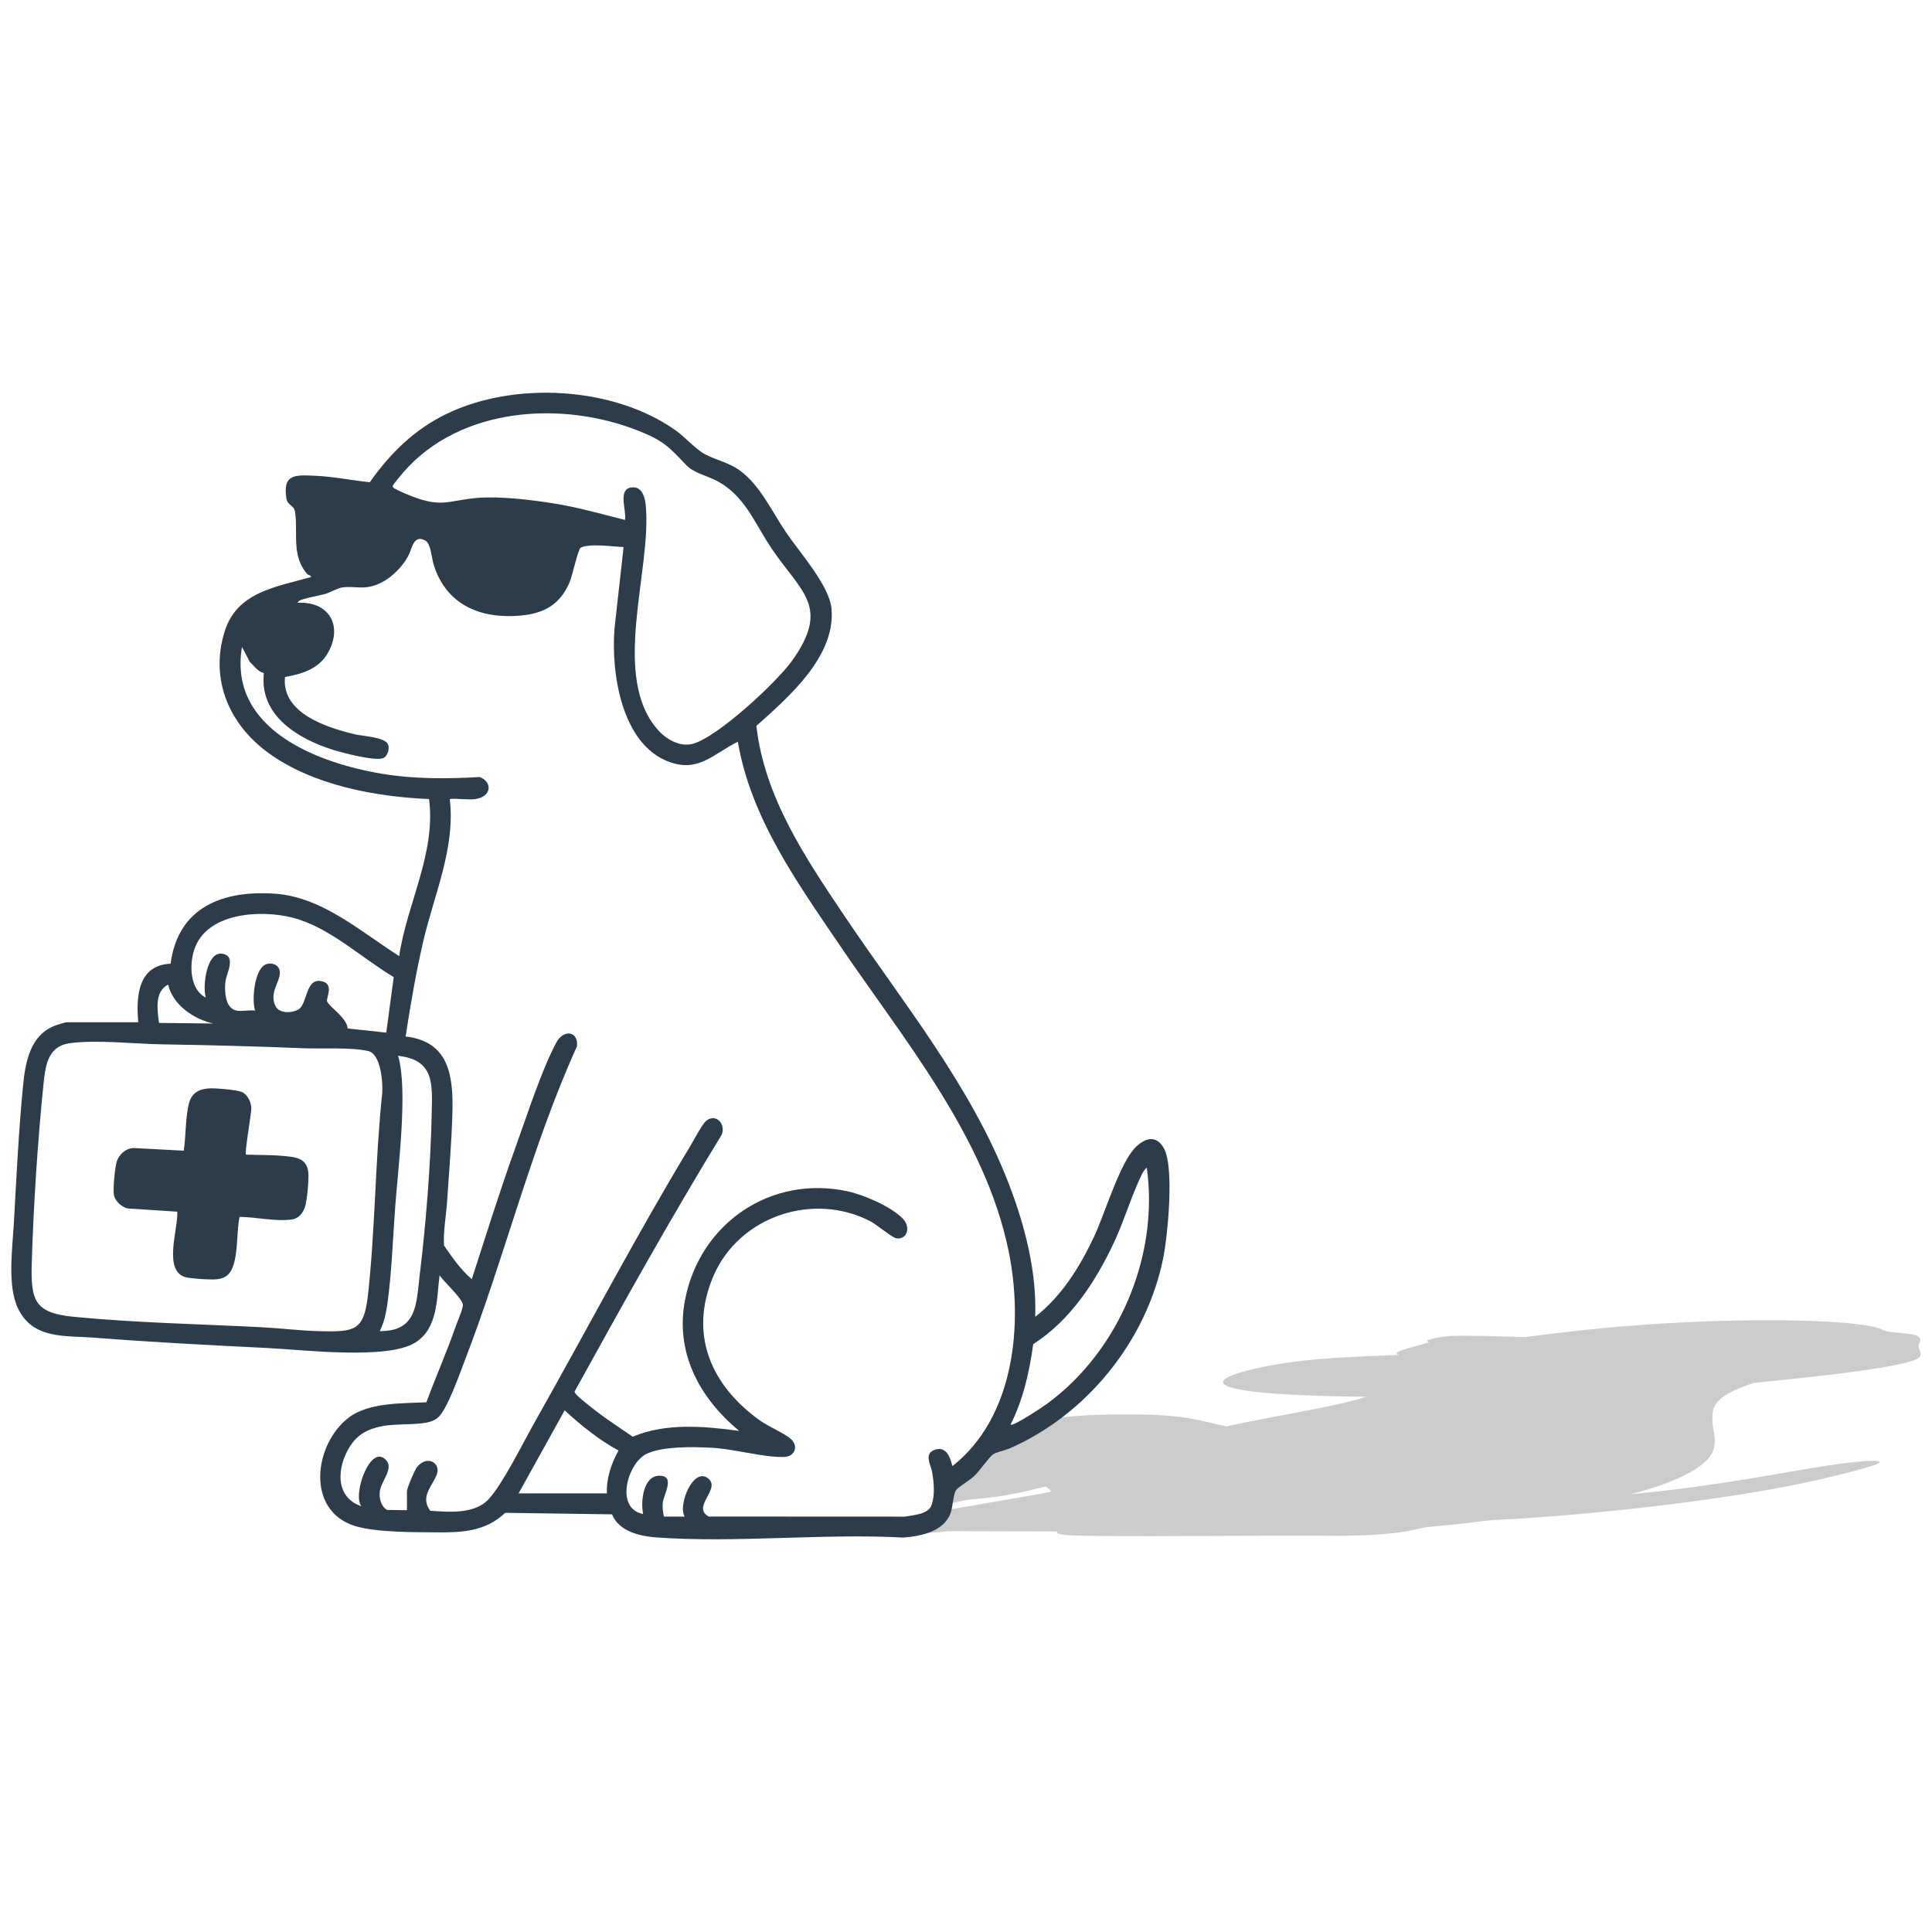 <?xml version="1.0" encoding="UTF-8"?>
<svg id="Calque_1" data-name="Calque 1" xmlns="http://www.w3.org/2000/svg" viewBox="0 0 1000 1000">
  <defs>
    <style>
      .cls-1 {
        opacity: .2;
      }

      .cls-2 {
        fill: #2c3c4b;
      }
    </style>
  </defs>
  <g class="cls-1">
    <path d="M510.34,744.67l-5.93,4.29c19.96,4.53-12.23,13.54-13.34,13.58-17.39.91,10.04,4.45,0,6.83-5.19,27.14-31.72,16.57-49.03,20.93-9.84,2.46-62.47-3.53-64.83-1.32-3.28,3.05,19.32-1.48,33.96-1.28,29.27.44,17.67,1,47.55,1.28,17.97.16,24.6-11.33,45.7-13.04,17.32-1.39,26.92-4.23,37.08-6.55.16.7,3.14,1.95,2.25,2.68-.21.16-.44.23-1.25.39-1.82.4-8.86,1.56-11.63,2.07-13.67,2.44-28.25,4.84-42.06,7.25-14.26,7.21-25.67,5.56-41.81,7.06-28.02,2.59-61.38,3.48-40.84,5,8.84.64,29.04.6,41.17.62,13.59.02,26.63-.09,43.74-1.91l56.31.14c-2.44,1.7,7.02,2.14,15.65,2.25,40.47.55,89.98-.41,131.31,0,9.86-.14,23.47-.57,33.78-2.37,3.28-.57,8.37-1.88,11.2-2.25,2.18-.28,10.86-.98,14.25-1.32,5.18-.54,14.81-1.86,18.27-2.16,2.18-.18,7.98-.39,10.74-.55,53.15-3.28,111.56-10.46,150.24-18.54,10.65-2.21,38.74-8.88,39.99-10.72.93-1.34-6.18-1.05-14.67-.11-13.95,1.52-40.63,6.56-54.56,8.77-18.28,2.91-38.46,5.77-59.82,7.77,17.06-4.39,27.22-8.86,33.69-12.95,15.25-9.6,8.7-17.74,8.84-26.2.09-5.65.07-11.54,21.36-18.49,27.53-2.82,67.14-6.77,82.12-11.41,7.21-2.25,3.34-5.46,3.25-7.39-.09-1.93,3.3-4.75-2.54-6.14-3.25-.79-8.91-.98-12.65-1.56-3.02-.48-4.34-1.67-7-2.32-17.25-4.25-67.94-4.79-115.79-1.61-22.74,1.51-44.33,3.86-65.62,6.67-8.93-.16-17.23-.55-26.57-.62-10.37-.09-16.81-.23-23.7,2.21-2.02.72,1.77.61-.18,1.3-5.65,2-17.81,4.25-15.9,6.04.16.16,1.72.11.93.3-22.2.98-44.68,1.45-65.56,5.32-25.36,4.72-30.97,9.11-20.13,11.88,12.18,3.11,41.04,4.23,68.82,4.46-15.84,5.3-49.19,10.16-72.35,15.33-11.65-2.36-19.63-5.75-43.55-6.09-26.36-.37-44.71.53-69.14,6.09-17.9.14-3.82,3.93-11.76,6.44h0Z"/>
  </g>
  <path class="cls-2" d="M71.58,529.12c-1.21-13.25-.21-29.6,16.72-30.31,3.86-29.43,27.25-38.15,54.19-36.22,24.43,1.77,44.38,19.79,64.12,32.27,4.07-27.34,19.09-53.15,15.46-81.28-27.83-1.18-59.85-7.11-82.84-23.65-20.43-14.67-30.74-38.01-22.97-63.03,6.39-20.58,26.6-23.04,44.69-28.22.07-1.02-1.3-.84-2.02-1.65-8.27-9.54-4.56-21.48-6.21-32.11-.59-3.68-3.88-3.14-4.48-6.91-2.02-12.93,4.72-12.2,15.11-11.74,9.34.39,18.77,2.41,28.06,3.32,10.56-14.97,23.16-27.41,39.85-35.43,35.11-16.93,86.25-14.13,118.29,8.48,4.91,3.46,10.51,9.84,15.16,12.36,5.75,3.14,11.91,4.11,17.9,8.3,10.72,7.49,17.27,22.09,24.49,32.62,6.95,10.16,22.25,27.27,23.29,39.17,2.16,24.76-22.2,45.69-38.9,60.64,4.23,36.92,25.29,68.12,45.43,98.09,30.15,44.87,65.71,88.07,85.3,139.08,8.32,21.65,14.43,45.33,13.59,68.68,13.65-10.56,22.99-25.74,30.35-41.2,5.6-11.79,13.46-38.58,21.62-46.57,4.98-4.88,10.74-6.54,14.7.63,5.37,9.77,1.95,45.17-.44,56.94-8.72,42.81-39.69,81.03-79.64,98.39-2.09.91-7,1.95-8.41,3-2.26,1.65-6.91,8.63-10.02,11.49-2.02,1.86-8,5.48-9.11,7-1.44,1.95-1.72,8.88-2.84,11.93-3.54,9.6-15.25,11.86-24.29,12.65-41.69-2.25-86.34,2.88-127.67-.05-8.81-.63-19.6-3.02-23.29-11.97l-55.29-.79c-10.11,9.65-22.36,10.25-35.67,10.11-11.88-.11-31.36.09-42.31-3.37-25.41-8.09-20.95-42.37-2.95-56.06,10.37-7.88,27.69-7.3,40.15-7.88,4.72-12.9,10.37-25.52,14.88-38.52.91-2.61,3.59-8.84,3.91-10.93.14-.93.16-1.26-.23-2.14-1.7-3.77-9.07-10.39-11.74-14.13-1.59,12.3-.75,27.36-12.56,34.8-14.39,9.07-58.4,3.7-76.46,2.82-30.04-1.47-59.99-3.02-90.02-5.37-15.02-1.16-31.47.95-39.2-15.2-5.58-11.7-2.82-31.15-2.09-44.24,1.28-23.06,2.48-47.64,4.7-70.55,1.23-12.68,3.63-26.95,17.27-31.76.86-.3,4.72-1.48,5.23-1.48h37.29-.09,0ZM323.49,269.11c.91-5.27-4.32-16.93,4.37-16.86,4.61.02,6,5.39,6.37,9.14,3.32,33.69-18.67,89.21,6.75,116.88,4.21,4.59,11.09,8.41,17.46,6.77,12.84-3.32,43.64-31.95,51.6-43.13,19.9-28.02,4.63-35.34-10.77-58.17-8.88-13.16-13.95-27.88-29.18-35.31-4.86-2.37-11.14-3.72-15.02-7.84-8.7-9.23-11.79-12.48-24.2-17.46-39.78-15.93-92.41-12.58-121.92,21.13-.82.91-5.56,6.68-5.65,7.11-.21.88.46,1.16,1.05,1.54,1.23.84,6.61,3.09,8.32,3.77,16.32,6.44,19.43,2.23,34.6,1.02,11.79-.93,27.65,1,39.43,2.88,12.41,1.98,24.65,5.46,36.81,8.54v-.02ZM246.58,413.57c-4.16.59-9.46-.41-13.77,0,3,25.29-8.14,49.51-13.79,73.89-3.75,16.2-6.56,32.6-9.07,49.03,22.51,2.52,24.7,20.43,24.22,39.34-.37,14.77-1.75,30.72-2.72,45.64-.48,7.68-2.05,15.56-1.65,23.16,4.25,6.21,8.68,12.56,14.41,17.48,7.41-22.99,14.63-46.13,22.83-68.87,5.7-15.77,13.27-39.38,20.93-53.66,3.72-6.93,11.41-5.95,10.7,1.93-23.76,52.45-37.31,108.81-57.99,162.4-2.54,6.58-9.43,26.49-14.27,30.06-1.16.86-2.16,1.39-3.56,1.84-6.52,2.02-17.46.88-25.15,2.39-7.37,1.45-12.79,4.3-16.77,10.77-6.54,10.61-7.68,25.99,6.18,30.69-4.93-5.62,4.65-32.99,12.79-23.86,4,4.49-2.72,10.95-3.32,16.2-.39,3.46.56,7.68,3.79,9.54l10.27.14v-9.74c0-1.72,3.84-10.72,5.09-12.4,5-6.71,13-2.53,10.18,4.14-2.46,5.84-8.52,11.14-3.21,18.29,9.7.6,22.93,1.91,30.25-6.02,7.32-7.93,17.95-29.45,23.63-39.53,26.86-47.49,52.15-95.93,80.37-142.67,1.75-2.91,6.56-11.95,8.56-13.61,5-4.16,10.46,1.77,7.98,7.3-26.63,43.55-51.45,88.14-76.1,132.85-.11,1.23,5,5.16,6.3,6.23,7.5,6.25,15.79,11.61,23.83,17.13,16.95-7.27,37.17-5.47,55.1-3.02-20.81-17.23-33.51-40.9-27.9-68.53,7.91-39.13,44.33-63.94,83.8-55.53,8.54,1.82,22.7,7.91,28.79,14.2,4.32,4.48,2.14,11.11-3.42,10.16-2.09-.34-10.14-7.11-13.39-8.81-29.72-15.41-67.98-2.48-81.21,28.31-12.88,30.04-1.37,56.56,23.88,74.68,4.48,3.23,12.65,6.65,16,9.54,4.37,3.72,2.32,9.32-3.37,9.48-10.81.28-25.81-4.21-37.6-4.79-9.32-.47-25.51-.86-33.74,3.28-9.65,4.86-16.36,28.27-1.56,31.02-1.37-6.21-.07-19.79,8.39-19.81s2.21,9.58,1.75,14.16c-.25,2.56.14,4.53.61,6.98h10.74c-3.7-5.98,4.7-26.41,12.43-19.5,6.11,5.46-8.95,14.54,0,19.48l101.47.05c4.49-.82,12.27-1.07,13.97-6.18s1.16-11.43.23-16.81c-.68-3.86-4.53-9.72,1.51-11.65,7.72-2.49,8.45,8.64,9.09,8.41,32.04-25.36,36.66-73.3,29.02-110.97-12.07-59.42-54.49-109.88-87.68-158.87-21.93-32.36-45.78-65.52-52.53-105.02-12.61,6.21-20.22,16.07-35.6,10.41-24.76-9.14-30.08-46.36-28.22-69.19l4.7-41.99c-5.44-.14-17.48-2.02-22.18.32-1.39.7-4.39,14.7-5.72,17.79-4.98,11.68-13.18,16.29-25.6,17.39-20.6,1.82-38.27-5.58-44.78-26.25-1.07-3.41-1.48-10.97-4.25-12.54-6.37-3.59-6.88,4.3-9.11,8.2-4.27,7.52-12.23,14.67-21.11,15.86-4.16.56-9.14-.56-13.23.21-2.32.44-5.95,2.59-8.72,3.37-3,.86-11.32,2.23-13.27,3.52-.32.21-.86.86-.68,1,15.84-.86,23.48,11.49,15.81,25.56-4.68,8.56-13.39,11.27-22.43,12.84-1.91,18.79,21.72,26.22,36.31,29.69,4.14.98,15.36,1.37,17,5.18,1.02,2.39-.28,6.49-2.82,7.23-4.65,1.37-20.34-2.77-25.58-4.39-18.2-5.68-38.31-17.81-35.85-39.74-3.18-.77-5-3.7-7.27-5.81l-4.04-7.7c-7.18,42.33,38.71,60.01,72.42,65.62,16.79,2.79,33.74,2.68,50.71,1.7,7.02,3,5.48,10.25-1.88,11.27l.07.07.03.08ZM122.29,523.07c2.72.54,6.84-.39,9.74,0-1.82-5.44-.37-21.22,5.39-23.83,2.98-1.34,6.86,0,7.37,3.39.77,5.25-5.86,10.93-2.14,18.23,2,3.91,8.7,3.56,11.93,1.56,4.48-2.79,3.54-15.67,11.23-14.67,7.7,1,2.79,8.91,3.5,10.61,1.21,2.86,10.43,8.61,10.61,13.97l20,2.16,3.88-28.76c-16.63-9.84-33.22-25.81-52.24-30.72-16.63-4.27-44.87-2.79-51.1,16.77-2.49,7.81-2.23,20.43,6.07,24.56-1.82-5.44.34-23.67,8.25-22.72,7.91.95,2.39,10.27,1.91,14.39-.56,4.68-.25,13.88,5.63,15.04l-.02.02h0ZM110.52,529.79c-10.2-2.21-20.97-9.56-23.51-20.16-7.18,3.7-5.54,13.18-4.72,19.83l28.22.32h.01ZM35.8,540.02c-11.11,1.61-12.32,11.79-13.27,20.99-3,29.13-5.23,63.4-6.09,92.68-.59,19.58,1.48,25.92,21.88,27.9,31.65,3.09,65.5,3.76,97.39,5.39,9.93.52,20.27,1.86,30.2,2.05,17.34.32,22.45.05,24.53-18.51,3.84-34.46,3.7-70.19,7.41-104.77.39-5.44-.7-20.2-7.23-21.72-8.97-2.09-23.81-1.05-33.49-1.46-24.43-1-48.74-1.63-73.21-2.02-14.25-.23-34.41-2.52-48.17-.54h.05,0ZM196.53,688.98c19.58.21,18.93-14.39,20.74-29.29,3.16-26.02,5.61-56.4,6.16-82.51.32-15.3,1.72-28.25-16.5-30.58-1.41-.18-.88-.18-.66.66,4.81,17.83-.18,56.87-1.68,76.91-1.23,16.39-1.86,34.92-4.11,50.99-.68,4.75-1.77,9.58-3.95,13.86v-.02h0ZM523.03,737.37c1.44,1.09,16.75-9.18,19.04-10.86,37.06-27.2,57.92-76.48,51.5-122.15-1.91,1.61-3.14,4.7-4.14,6.93-4.59,10.23-7.95,21.32-12.74,31.6-9.49,20.39-22.7,40.59-41.9,52.83-1.95,14.31-5.21,28.74-11.73,41.64l-.02.02h-.01ZM268.42,772.97h45.69c-.3-7.79,2.28-15.43,6.04-22.16-10.16-5.6-19.39-12.95-27.88-20.83l-23.86,42.99h0Z"/>
  <path class="cls-2" d="M127.34,597.63c6.16.23,13.04.11,19.13.68,6.18.59,12.23.84,13.11,8.39.39,3.5-.59,13.81-1.52,17.29-.93,3.48-3.14,6.61-6.91,7.18-8.07,1.25-18.86-1.28-27.15-1.3-1.82,7.58-.23,24.63-6.02,29.92-3.25,2.98-7.65,2.48-11.81,2.34-2.28-.07-7.09-.47-9.23-.86-13.11-2.37-4.63-25.13-5.18-34.11l-25.58-1.65c-3.11-.63-6.56-3.77-7.21-6.91-.59-2.84.51-14.18,1.37-17.13,1.11-3.84,4.7-7.14,8.86-7.25l25.9,1.37c1.21-7.54.79-17.88,2.86-25.02,1.54-5.32,5.7-7.07,10.88-7.25,3.16-.11,13.7.77,16.32,1.88,2.93,1.23,5,5.48,4.93,8.56-.07,3.34-3.59,22.99-2.75,23.86h-.02.01Z"/>
</svg>